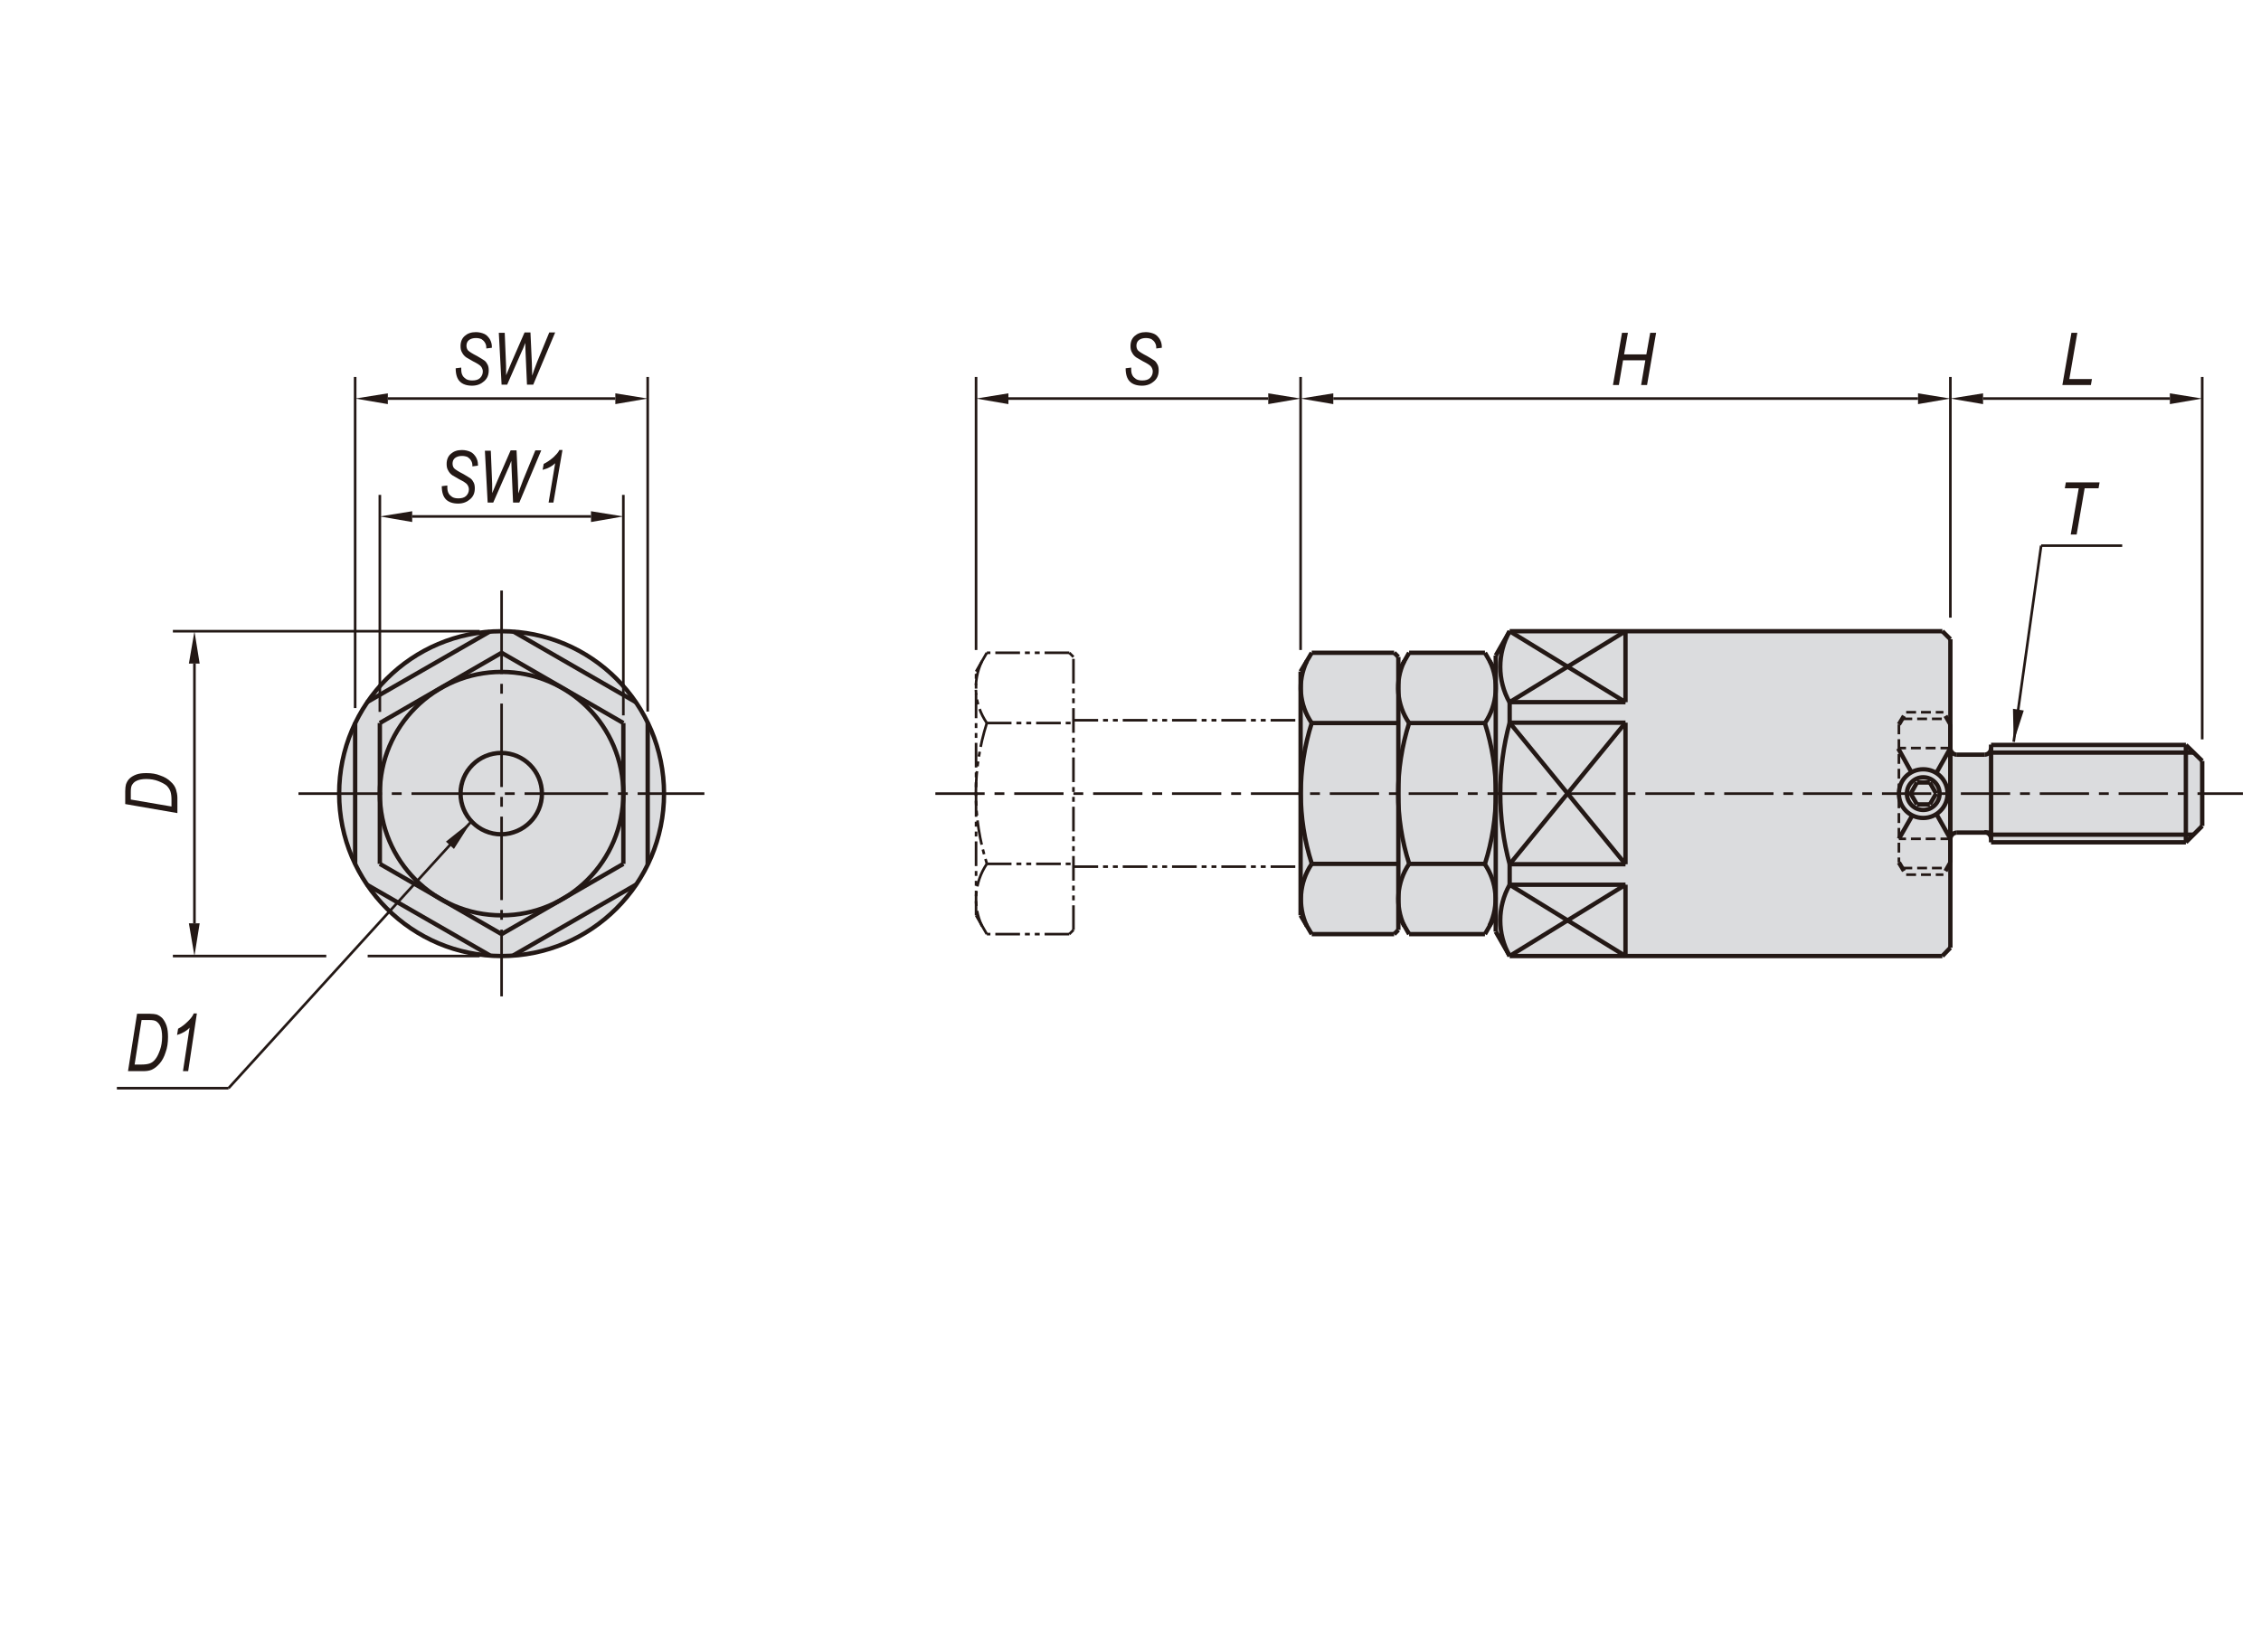 <?xml version="1.0" encoding="utf-8"?>
<!-- Generator: Adobe Illustrator 16.0.3, SVG Export Plug-In . SVG Version: 6.00 Build 0)  -->
<!DOCTYPE svg PUBLIC "-//W3C//DTD SVG 1.1//EN" "http://www.w3.org/Graphics/SVG/1.1/DTD/svg11.dtd">
<svg version="1.1" id="Layer_1" xmlns="http://www.w3.org/2000/svg" xmlns:xlink="http://www.w3.org/1999/xlink" x="0px" y="0px"
	 width="650px" height="475px" viewBox="0 0 650 475" enable-background="new 0 0 650 475" xml:space="preserve">
<g>
	<path fill="#DBDCDE" d="M190.9,228.2c0-25.8-20.9-46.7-46.7-46.7c-25.8,0-46.7,20.9-46.7,46.7s20.9,46.7,46.7,46.7
		C170,274.9,190.9,253.9,190.9,228.2"/>
	<path fill="#DBDCDE" d="M628.4,214.2l4.7,4.7v18.7l-4.7,4.7h-56v-0.9c0-1-0.8-1.9-1.9-1.9h-7.9c-1,0-1.9,0.8-1.9,1.9v31.3l-2.3,2.3
		l-124.4,0l-4-7v-4.7l-3.1,5.4l-21.8,0l-3.1-5.4v4.3l-1.2,1.2h-23.7l-3.1-5.4v-70l3.1-5.4h23.7l1.2,1.2v4.3l3.1-5.4l21.8,0l3.1,5.4
		v-4.7l4-7l124.4,0l2.3,2.3v31.3c0,1,0.8,1.9,1.9,1.9h7.9c1,0,1.9-0.8,1.9-1.9v-0.9H628.4z"/>
	<polygon fill="#231815" points="54.3,265.5 57.4,265.5 55.9,274.9 	"/>
	<polygon fill="#231815" points="54.3,190.8 57.4,190.8 55.9,181.5 	"/>
	<polygon fill="#231815" points="130.5,244.1 128.2,242 135.6,236.1 	"/>
	<polygon fill="#231815" points="118.5,147 118.5,150.1 109.2,148.5 	"/>
	<polygon fill="#231815" points="169.9,147 169.9,150.1 179.2,148.5 	"/>
	<polygon fill="#231815" points="111.5,113.1 111.5,116.2 102.1,114.6 	"/>
	<polygon fill="#231815" points="176.9,113.1 176.9,116.2 186.2,114.6 	"/>
	<polygon fill="#231815" points="289.9,113.1 289.9,116.2 280.6,114.6 	"/>
	<polygon fill="#231815" points="383.3,113.1 383.3,116.2 373.9,114.6 	"/>
	<polygon fill="#231815" points="364.6,113.1 364.6,116.2 373.9,114.6 	"/>
	<path fill="#231815" d="M597.4,242.2"/>
	<polygon fill="#231815" points="551.4,113.1 551.4,116.2 560.7,114.6 	"/>
	<polygon fill="#231815" points="570.1,113.1 570.1,116.2 560.7,114.6 	"/>
	<polygon fill="#231815" points="623.8,113.1 623.8,116.2 633.1,114.6 	"/>
	<line fill="none" stroke="#231815" stroke-width="0.75" stroke-miterlimit="10" x1="364.6" y1="114.6" x2="289.9" y2="114.6"/>
	
		<line fill="none" stroke="#231815" stroke-width="0.75" stroke-miterlimit="10" stroke-dasharray="7.087,1.417,1.417,1.417,1.417,1.417" x1="307.4" y1="187.7" x2="283.7" y2="187.7"/>
	
		<line fill="none" stroke="#231815" stroke-width="0.75" stroke-miterlimit="10" stroke-dasharray="7.087,1.417,1.417,1.417,1.417,1.417" x1="283.7" y1="207.9" x2="308.6" y2="207.9"/>
	
		<line fill="none" stroke="#231815" stroke-width="0.75" stroke-miterlimit="10" stroke-dasharray="7.087,1.417,1.417,1.417,1.417,1.417" x1="283.7" y1="248.4" x2="308.6" y2="248.4"/>
	
		<line fill="none" stroke="#231815" stroke-width="0.75" stroke-miterlimit="10" stroke-dasharray="7.087,1.417,1.417,1.417,1.417,1.417" x1="307.4" y1="268.6" x2="283.7" y2="268.6"/>
	
		<line fill="none" stroke="#231815" stroke-width="0.75" stroke-miterlimit="10" stroke-dasharray="14.173,2.835,2.835,2.835" x1="268.9" y1="228.2" x2="644.8" y2="228.2"/>
	<circle fill="none" stroke="#231815" stroke-width="1.25" stroke-miterlimit="10" cx="144.2" cy="228.2" r="46.7"/>
	
		<line fill="none" stroke="#231815" stroke-width="0.75" stroke-miterlimit="10" stroke-dasharray="24,2.835,2.835,2.835" x1="144.2" y1="169.8" x2="144.2" y2="286.5"/>
	<line fill="none" stroke="#231815" stroke-width="0.75" stroke-miterlimit="10" x1="135.6" y1="236.1" x2="65.7" y2="312.9"/>
	<line fill="none" stroke="#231815" stroke-width="1.25" stroke-miterlimit="10" x1="147.6" y1="274.7" x2="182.8" y2="254.4"/>
	<line fill="none" stroke="#231815" stroke-width="1.25" stroke-miterlimit="10" x1="105.5" y1="254.4" x2="140.8" y2="274.7"/>
	<line fill="none" stroke="#231815" stroke-width="0.75" stroke-miterlimit="10" x1="137.9" y1="274.9" x2="105.7" y2="274.9"/>
	<line fill="none" stroke="#231815" stroke-width="0.75" stroke-miterlimit="10" x1="65.7" y1="312.9" x2="33.6" y2="312.9"/>
	
		<line fill="none" stroke="#231815" stroke-width="0.75" stroke-miterlimit="10" stroke-dasharray="24,2.835,2.835,2.835" x1="85.8" y1="228.2" x2="202.5" y2="228.2"/>
	<line fill="none" stroke="#231815" stroke-width="0.75" stroke-miterlimit="10" x1="137.9" y1="181.5" x2="49.7" y2="181.5"/>
	<line fill="none" stroke="#231815" stroke-width="0.75" stroke-miterlimit="10" x1="55.9" y1="190.8" x2="55.9" y2="265.5"/>
	<line fill="none" stroke="#231815" stroke-width="0.75" stroke-miterlimit="10" x1="280.6" y1="186.9" x2="280.6" y2="108.4"/>
	<line fill="none" stroke="#231815" stroke-width="0.75" stroke-miterlimit="10" x1="102.1" y1="203.6" x2="102.1" y2="108.4"/>
	<line fill="none" stroke="#231815" stroke-width="0.75" stroke-miterlimit="10" x1="186.2" y1="204.6" x2="186.2" y2="108.4"/>
	<line fill="none" stroke="#231815" stroke-width="0.75" stroke-miterlimit="10" x1="109.2" y1="204.7" x2="109.2" y2="142.3"/>
	<line fill="none" stroke="#231815" stroke-width="0.75" stroke-miterlimit="10" x1="179.2" y1="205.7" x2="179.2" y2="142.3"/>
	<line fill="none" stroke="#231815" stroke-width="1.25" stroke-miterlimit="10" x1="182.8" y1="201.9" x2="147.6" y2="181.6"/>
	<line fill="none" stroke="#231815" stroke-width="1.25" stroke-miterlimit="10" x1="179.2" y1="207.9" x2="144.2" y2="187.7"/>
	<line fill="none" stroke="#231815" stroke-width="1.25" stroke-miterlimit="10" x1="140.8" y1="181.6" x2="105.5" y2="201.9"/>
	<line fill="none" stroke="#231815" stroke-width="1.25" stroke-miterlimit="10" x1="144.2" y1="187.7" x2="109.2" y2="207.9"/>
	<circle fill="none" stroke="#231815" stroke-width="1.25" stroke-miterlimit="10" cx="144.2" cy="228.2" r="35"/>
	<line fill="none" stroke="#231815" stroke-width="1.25" stroke-miterlimit="10" x1="144.2" y1="268.6" x2="179.2" y2="248.4"/>
	<path fill="none" stroke="#231815" stroke-width="1.25" stroke-miterlimit="10" d="M155.8,228.2c0-6.4-5.2-11.7-11.7-11.7
		c-6.4,0-11.7,5.2-11.7,11.7c0,6.4,5.2,11.7,11.7,11.7C150.6,239.8,155.8,234.6,155.8,228.2z"/>
	<line fill="none" stroke="#231815" stroke-width="1.25" stroke-miterlimit="10" x1="109.2" y1="207.9" x2="109.2" y2="248.4"/>
	<line fill="none" stroke="#231815" stroke-width="1.25" stroke-miterlimit="10" x1="102.1" y1="207.8" x2="102.1" y2="248.5"/>
	<line fill="none" stroke="#231815" stroke-width="1.25" stroke-miterlimit="10" x1="109.2" y1="248.4" x2="144.2" y2="268.6"/>
	<line fill="none" stroke="#231815" stroke-width="1.25" stroke-miterlimit="10" x1="186.2" y1="248.5" x2="186.2" y2="207.8"/>
	<line fill="none" stroke="#231815" stroke-width="1.25" stroke-miterlimit="10" x1="179.2" y1="248.4" x2="179.2" y2="207.9"/>
	<line fill="none" stroke="#231815" stroke-width="0.75" stroke-miterlimit="10" x1="118.5" y1="148.5" x2="169.9" y2="148.5"/>
	
		<line fill="none" stroke="#231815" stroke-width="0.75" stroke-miterlimit="10" stroke-dasharray="7.087,1.417,1.417,1.417,1.417,1.417" x1="280.6" y1="263.2" x2="280.6" y2="193.1"/>
	
		<path fill="none" stroke="#231815" stroke-width="0.75" stroke-miterlimit="10" stroke-dasharray="7.087,1.417,1.417,1.417,1.417,1.417" d="
		M282.3,190.1c-2.8,5.8-2.2,12.6,1.4,17.8"/>
	
		<path fill="none" stroke="#231815" stroke-width="0.75" stroke-miterlimit="10" stroke-dasharray="7.087,1.417,1.417,1.417,1.417,1.417" d="
		M283.7,207.9c-4.2,13.2-4.2,27.3,0,40.4"/>
	
		<path fill="none" stroke="#231815" stroke-width="0.75" stroke-miterlimit="10" stroke-dasharray="7.087,1.417,1.417,1.417,1.417,1.417" d="
		M283.7,248.4c-3.6,5.3-4.1,12.1-1.4,17.9"/>
	
		<line fill="none" stroke="#231815" stroke-width="0.75" stroke-miterlimit="10" stroke-dasharray="7.087,1.417,1.417,1.417,1.417,1.417" x1="283.7" y1="268.6" x2="280.6" y2="263.2"/>
	
		<line fill="none" stroke="#231815" stroke-width="0.75" stroke-miterlimit="10" stroke-dasharray="7.087,1.417,1.417,1.417,1.417,1.417" x1="283.7" y1="187.7" x2="280.6" y2="193.1"/>
	<line fill="none" stroke="#231815" stroke-width="0.75" stroke-miterlimit="10" x1="111.5" y1="114.6" x2="176.9" y2="114.6"/>
	<line fill="none" stroke="#231815" stroke-width="1.25" stroke-miterlimit="10" x1="560.7" y1="272.5" x2="560.7" y2="183.8"/>
	<path fill="none" stroke="#231815" stroke-width="0.75" stroke-miterlimit="10" d="M597.4,242.2"/>
	<line fill="none" stroke="#231815" stroke-width="1.25" stroke-miterlimit="10" x1="434" y1="274.9" x2="430" y2="267.9"/>
	<path fill="none" stroke="#231815" stroke-width="1.25" stroke-miterlimit="10" d="M434,254.4c-3.6,6.4-3.6,14.1,0,20.5"/>
	<line fill="none" stroke="#231815" stroke-width="1.25" stroke-miterlimit="10" x1="467.3" y1="274.9" x2="467.3" y2="254.4"/>
	<line fill="none" stroke="#231815" stroke-width="1.25" stroke-miterlimit="10" x1="558.4" y1="274.9" x2="434" y2="274.9"/>
	<line fill="none" stroke="#231815" stroke-width="1.25" stroke-miterlimit="10" x1="560.7" y1="272.5" x2="558.4" y2="274.9"/>
	<line fill="none" stroke="#231815" stroke-width="0.75" stroke-miterlimit="10" x1="551.4" y1="114.6" x2="383.3" y2="114.6"/>
	<line fill="none" stroke="#231815" stroke-width="1.25" stroke-miterlimit="10" x1="558.4" y1="181.5" x2="434" y2="181.5"/>
	<line fill="none" stroke="#231815" stroke-width="0.75" stroke-miterlimit="10" x1="373.9" y1="186.9" x2="373.9" y2="108.4"/>
	<line fill="none" stroke="#231815" stroke-width="1.25" stroke-miterlimit="10" x1="426.9" y1="187.7" x2="405.1" y2="187.7"/>
	<line fill="none" stroke="#231815" stroke-width="1.25" stroke-miterlimit="10" x1="426.9" y1="268.6" x2="405.1" y2="268.6"/>
	<line fill="none" stroke="#231815" stroke-width="1.25" stroke-miterlimit="10" x1="405.1" y1="248.4" x2="426.9" y2="248.4"/>
	<line fill="none" stroke="#231815" stroke-width="1.25" stroke-miterlimit="10" x1="405.1" y1="207.9" x2="426.9" y2="207.9"/>
	<line fill="none" stroke="#231815" stroke-width="1.25" stroke-miterlimit="10" x1="402" y1="267.4" x2="402" y2="188.9"/>
	<line fill="none" stroke="#231815" stroke-width="1.25" stroke-miterlimit="10" x1="373.9" y1="263.2" x2="373.9" y2="193.1"/>
	<path fill="none" stroke="#231815" stroke-width="1.25" stroke-miterlimit="10" d="M375.7,190.1c-2.8,5.8-2.2,12.6,1.4,17.8"/>
	<path fill="none" stroke="#231815" stroke-width="1.25" stroke-miterlimit="10" d="M403.7,190.1c-2.8,5.8-2.2,12.6,1.4,17.8"/>
	
		<line fill="none" stroke="#231815" stroke-width="0.75" stroke-miterlimit="10" stroke-dasharray="7.087,1.417,1.417,1.417,1.417,1.417" x1="308.6" y1="267.4" x2="308.6" y2="188.9"/>
	
		<line fill="none" stroke="#231815" stroke-width="0.75" stroke-miterlimit="10" stroke-dasharray="7.087,1.417,1.417,1.417,1.417,1.417" x1="308.6" y1="249.2" x2="373.9" y2="249.2"/>
	
		<line fill="none" stroke="#231815" stroke-width="0.75" stroke-miterlimit="10" stroke-dasharray="7.087,1.417,1.417,1.417,1.417,1.417" x1="308.6" y1="207.1" x2="373.9" y2="207.1"/>
	
		<line fill="none" stroke="#231815" stroke-width="0.75" stroke-miterlimit="10" stroke-dasharray="7.087,1.417,1.417,1.417,1.417,1.417" x1="308.6" y1="267.4" x2="307.4" y2="268.6"/>
	<path fill="none" stroke="#231815" stroke-width="1.25" stroke-miterlimit="10" d="M405.1,207.9c-4.2,13.2-4.2,27.3,0,40.4"/>
	<path fill="none" stroke="#231815" stroke-width="1.25" stroke-miterlimit="10" d="M377.1,207.9c-4.2,13.2-4.2,27.3,0,40.4"/>
	<line fill="none" stroke="#231815" stroke-width="1.25" stroke-miterlimit="10" x1="400.8" y1="268.6" x2="377.1" y2="268.6"/>
	<line fill="none" stroke="#231815" stroke-width="1.25" stroke-miterlimit="10" x1="377.1" y1="248.4" x2="402" y2="248.4"/>
	<line fill="none" stroke="#231815" stroke-width="1.25" stroke-miterlimit="10" x1="377.1" y1="268.6" x2="373.9" y2="263.2"/>
	<path fill="none" stroke="#231815" stroke-width="1.25" stroke-miterlimit="10" d="M377.1,248.4c-3.6,5.3-4.1,12.1-1.4,17.9"/>
	<line fill="none" stroke="#231815" stroke-width="1.25" stroke-miterlimit="10" x1="405.1" y1="268.6" x2="402" y2="263.2"/>
	<path fill="none" stroke="#231815" stroke-width="1.25" stroke-miterlimit="10" d="M405.1,248.4c-3.6,5.3-4.1,12.1-1.4,17.9"/>
	<line fill="none" stroke="#231815" stroke-width="1.25" stroke-miterlimit="10" x1="402" y1="267.4" x2="400.8" y2="268.6"/>
	<line fill="none" stroke="#231815" stroke-width="1.25" stroke-miterlimit="10" x1="377.1" y1="207.9" x2="402" y2="207.9"/>
	
		<line fill="none" stroke="#231815" stroke-width="0.75" stroke-miterlimit="10" stroke-dasharray="7.087,1.417,1.417,1.417,1.417,1.417" x1="308.6" y1="188.9" x2="307.4" y2="187.7"/>
	<line fill="none" stroke="#231815" stroke-width="1.25" stroke-miterlimit="10" x1="400.8" y1="187.7" x2="377.1" y2="187.7"/>
	<line fill="none" stroke="#231815" stroke-width="1.25" stroke-miterlimit="10" x1="377.1" y1="187.7" x2="373.9" y2="193.1"/>
	<line fill="none" stroke="#231815" stroke-width="1.25" stroke-miterlimit="10" x1="405.1" y1="187.7" x2="402" y2="193.1"/>
	<line fill="none" stroke="#231815" stroke-width="1.25" stroke-miterlimit="10" x1="402" y1="188.9" x2="400.8" y2="187.7"/>
	<line fill="none" stroke="#231815" stroke-width="1.25" stroke-miterlimit="10" x1="430" y1="267.9" x2="430" y2="188.5"/>
	<path fill="none" stroke="#231815" stroke-width="1.25" stroke-miterlimit="10" d="M434,181.5c-3.6,6.4-3.6,14.1,0,20.5"/>
	<path fill="none" stroke="#231815" stroke-width="1.25" stroke-miterlimit="10" d="M426.9,207.9c3.6-5.3,4.1-12.1,1.4-17.8"/>
	<line fill="none" stroke="#231815" stroke-width="1.25" stroke-miterlimit="10" x1="467.3" y1="201.9" x2="467.3" y2="181.5"/>
	<line fill="none" stroke="#231815" stroke-width="1.25" stroke-miterlimit="10" x1="467.3" y1="201.9" x2="434" y2="201.9"/>
	<line fill="none" stroke="#231815" stroke-width="1.25" stroke-miterlimit="10" x1="434" y1="207.8" x2="467.3" y2="207.8"/>
	<line fill="none" stroke="#231815" stroke-width="1.25" stroke-miterlimit="10" x1="434" y1="248.5" x2="467.3" y2="248.5"/>
	<line fill="none" stroke="#231815" stroke-width="1.25" stroke-miterlimit="10" x1="467.3" y1="254.4" x2="434" y2="254.4"/>
	<path fill="none" stroke="#231815" stroke-width="1.25" stroke-miterlimit="10" d="M434,207.8c-3.6,13.3-3.6,27.4,0,40.7"/>
	<path fill="none" stroke="#231815" stroke-width="1.25" stroke-miterlimit="10" d="M426.9,248.4c4.2-13.2,4.2-27.3,0-40.4"/>
	<line fill="none" stroke="#231815" stroke-width="1.25" stroke-miterlimit="10" x1="426.9" y1="268.6" x2="430" y2="263.2"/>
	<path fill="none" stroke="#231815" stroke-width="1.25" stroke-miterlimit="10" d="M428.2,266.2c2.8-5.8,2.2-12.6-1.4-17.8"/>
	<line fill="none" stroke="#231815" stroke-width="1.25" stroke-miterlimit="10" x1="434" y1="254.4" x2="434" y2="248.5"/>
	<line fill="none" stroke="#231815" stroke-width="1.25" stroke-miterlimit="10" x1="434" y1="201.9" x2="434" y2="207.8"/>
	<line fill="none" stroke="#231815" stroke-width="1.25" stroke-miterlimit="10" x1="467.3" y1="248.5" x2="467.3" y2="207.8"/>
	<line fill="none" stroke="#231815" stroke-width="1.25" stroke-miterlimit="10" x1="434" y1="181.5" x2="430" y2="188.5"/>
	<line fill="none" stroke="#231815" stroke-width="1.25" stroke-miterlimit="10" x1="426.9" y1="187.7" x2="430" y2="193.1"/>
	<line fill="none" stroke="#231815" stroke-width="0.75" stroke-miterlimit="10" x1="560.7" y1="177.6" x2="560.7" y2="108.4"/>
	<line fill="none" stroke="#231815" stroke-width="0.75" stroke-miterlimit="10" x1="633.1" y1="212.6" x2="633.1" y2="108.4"/>
	<line fill="none" stroke="#231815" stroke-width="1.25" stroke-miterlimit="10" x1="628.4" y1="242.2" x2="572.4" y2="242.2"/>
	<line fill="none" stroke="#231815" stroke-width="1.25" stroke-miterlimit="10" x1="628.4" y1="214.2" x2="572.4" y2="214.2"/>
	<line fill="none" stroke="#231815" stroke-width="1.25" stroke-miterlimit="10" x1="630.6" y1="240" x2="572.4" y2="240"/>
	<line fill="none" stroke="#231815" stroke-width="1.25" stroke-miterlimit="10" x1="630.6" y1="216.4" x2="572.4" y2="216.4"/>
	<line fill="none" stroke="#231815" stroke-width="1.25" stroke-miterlimit="10" x1="560.7" y1="215.1" x2="556.7" y2="222.2"/>
	
		<line fill="none" stroke="#231815" stroke-width="1.25" stroke-miterlimit="10" stroke-dasharray="2.835,1.417" x1="560.7" y1="208.3" x2="558.7" y2="204.8"/>
	
		<line fill="none" stroke="#231815" stroke-width="0.75" stroke-miterlimit="10" stroke-dasharray="2.835,1.417" x1="560.7" y1="215.1" x2="545.9" y2="215.1"/>
	
		<line fill="none" stroke="#231815" stroke-width="0.75" stroke-miterlimit="10" stroke-dasharray="2.835,1.417" x1="546.9" y1="206.7" x2="559.8" y2="206.7"/>
	
		<line fill="none" stroke="#231815" stroke-width="1.25" stroke-miterlimit="10" stroke-dasharray="2.835,1.417" x1="560.7" y1="248" x2="558.7" y2="251.5"/>
	
		<line fill="none" stroke="#231815" stroke-width="0.75" stroke-miterlimit="10" stroke-dasharray="2.835,1.417" x1="560.7" y1="241.2" x2="545.9" y2="241.2"/>
	
		<line fill="none" stroke="#231815" stroke-width="0.75" stroke-miterlimit="10" stroke-dasharray="2.835,1.417" x1="546.9" y1="249.6" x2="559.8" y2="249.6"/>
	<line fill="none" stroke="#231815" stroke-width="1.25" stroke-miterlimit="10" x1="556.7" y1="234.1" x2="560.7" y2="241.2"/>
	<path fill="none" stroke="#231815" stroke-width="1.25" stroke-miterlimit="10" d="M559.9,228.2c0-3.9-3.1-7-7-7c-3.9,0-7,3.1-7,7
		c0,3.9,3.1,7,7,7C556.8,235.2,559.9,232,559.9,228.2z"/>
	<line fill="none" stroke="#231815" stroke-width="1.25" stroke-miterlimit="10" x1="549.8" y1="234.4" x2="545.9" y2="241.2"/>
	
		<line fill="none" stroke="#231815" stroke-width="0.75" stroke-miterlimit="10" stroke-dasharray="2.835,1.417" x1="545.9" y1="208.3" x2="545.9" y2="248"/>
	
		<line fill="none" stroke="#231815" stroke-width="1.25" stroke-miterlimit="10" stroke-dasharray="2.835,1.417" x1="545.9" y1="248" x2="548" y2="251.5"/>
	
		<line fill="none" stroke="#231815" stroke-width="0.75" stroke-miterlimit="10" stroke-dasharray="2.835,1.417" x1="548" y1="251.5" x2="558.7" y2="251.5"/>
	<line fill="none" stroke="#231815" stroke-width="1.25" stroke-miterlimit="10" x1="551.1" y1="225" x2="549.3" y2="228.2"/>
	<line fill="none" stroke="#231815" stroke-width="1.25" stroke-miterlimit="10" x1="556.6" y1="228.2" x2="554.8" y2="225"/>
	<line fill="none" stroke="#231815" stroke-width="1.25" stroke-miterlimit="10" x1="554.8" y1="231.3" x2="556.6" y2="228.2"/>
	<line fill="none" stroke="#231815" stroke-width="1.25" stroke-miterlimit="10" x1="551.1" y1="231.3" x2="554.8" y2="231.3"/>
	<line fill="none" stroke="#231815" stroke-width="1.25" stroke-miterlimit="10" x1="549.3" y1="228.2" x2="551.1" y2="231.3"/>
	<line fill="none" stroke="#231815" stroke-width="1.25" stroke-miterlimit="10" x1="554.8" y1="225" x2="551.1" y2="225"/>
	
		<line fill="none" stroke="#231815" stroke-width="1.25" stroke-miterlimit="10" stroke-dasharray="2.835,1.417" x1="545.9" y1="208.3" x2="548" y2="204.8"/>
	<circle fill="none" stroke="#231815" stroke-width="1.25" stroke-miterlimit="10" cx="552.9" cy="228.2" r="4.7"/>
	
		<line fill="none" stroke="#231815" stroke-width="0.75" stroke-miterlimit="10" stroke-dasharray="2.835,1.417" x1="548" y1="204.8" x2="558.7" y2="204.8"/>
	<line fill="none" stroke="#231815" stroke-width="1.25" stroke-miterlimit="10" x1="572.4" y1="242.2" x2="572.4" y2="214.1"/>
	<line fill="none" stroke="#231815" stroke-width="1.25" stroke-miterlimit="10" x1="560.7" y1="208.3" x2="560.7" y2="248"/>
	<path fill="none" stroke="#231815" stroke-width="1.25" stroke-miterlimit="10" d="M572.4,241.2c0-1-0.8-1.9-1.9-1.9"/>
	<path fill="none" stroke="#231815" stroke-width="1.25" stroke-miterlimit="10" d="M562.6,239.4c-1,0-1.9,0.8-1.9,1.9"/>
	<line fill="none" stroke="#231815" stroke-width="1.25" stroke-miterlimit="10" x1="562.6" y1="239.4" x2="572.4" y2="239.4"/>
	<path fill="none" stroke="#231815" stroke-width="1.25" stroke-miterlimit="10" d="M570.5,217c1,0,1.9-0.8,1.9-1.9"/>
	<path fill="none" stroke="#231815" stroke-width="1.25" stroke-miterlimit="10" d="M560.7,215.1c0,1,0.8,1.9,1.9,1.9"/>
	<line fill="none" stroke="#231815" stroke-width="1.25" stroke-miterlimit="10" x1="562.6" y1="217" x2="570.5" y2="217"/>
	<line fill="none" stroke="#231815" stroke-width="1.25" stroke-miterlimit="10" x1="560.7" y1="183.8" x2="558.4" y2="181.5"/>
	<line fill="none" stroke="#231815" stroke-width="1.25" stroke-miterlimit="10" x1="633.1" y1="218.8" x2="633.1" y2="237.5"/>
	<line fill="none" stroke="#231815" stroke-width="1.25" stroke-miterlimit="10" x1="628.4" y1="214.2" x2="628.4" y2="242.2"/>
	<line fill="none" stroke="#231815" stroke-width="1.25" stroke-miterlimit="10" x1="633.1" y1="237.5" x2="628.4" y2="242.2"/>
	<line fill="none" stroke="#231815" stroke-width="1.25" stroke-miterlimit="10" x1="628.4" y1="214.2" x2="633.1" y2="218.8"/>
	<line fill="none" stroke="#231815" stroke-width="0.75" stroke-miterlimit="10" x1="623.8" y1="114.6" x2="570.1" y2="114.6"/>
	<line fill="none" stroke="#231815" stroke-width="1.25" stroke-miterlimit="10" x1="434" y1="201.9" x2="467.3" y2="181.5"/>
	<line fill="none" stroke="#231815" stroke-width="1.25" stroke-miterlimit="10" x1="434" y1="181.5" x2="467.3" y2="201.9"/>
	<line fill="none" stroke="#231815" stroke-width="1.25" stroke-miterlimit="10" x1="434" y1="207.8" x2="467.3" y2="248.5"/>
	<line fill="none" stroke="#231815" stroke-width="1.25" stroke-miterlimit="10" x1="434" y1="248.5" x2="467.3" y2="207.8"/>
	<line fill="none" stroke="#231815" stroke-width="1.25" stroke-miterlimit="10" x1="434" y1="254.4" x2="467.3" y2="274.9"/>
	<line fill="none" stroke="#231815" stroke-width="1.25" stroke-miterlimit="10" x1="434" y1="274.9" x2="467.3" y2="254.4"/>
	<g>
		<path fill="#231815" d="M36.8,308l2.6-16.5h3.7c0.8,0,1.5,0.1,1.9,0.2c0.6,0.2,1.2,0.6,1.7,1.1c0.5,0.6,0.9,1.3,1.2,2.2
			c0.3,0.9,0.4,2,0.4,3.2c0,1.6-0.2,3.1-0.7,4.4c-0.4,1.3-1,2.4-1.7,3.2c-0.7,0.8-1.4,1.4-2.3,1.8c-0.7,0.3-1.5,0.4-2.4,0.4H36.8z
			 M38.7,306.1h2c0.9,0,1.7-0.1,2.3-0.3c0.6-0.2,1.2-0.6,1.7-1.3c0.5-0.6,0.9-1.5,1.3-2.6s0.6-2.4,0.6-3.8c0-1.3-0.2-2.3-0.5-3
			c-0.3-0.7-0.8-1.2-1.3-1.5c-0.4-0.2-1-0.3-1.9-0.3h-2.2L38.7,306.1z"/>
		<path fill="#231815" d="M52.6,308l1.9-12.5c-0.8,0.9-2,1.6-3.6,2.1l0.3-1.8c1-0.5,2-1.3,2.9-2.2c0.7-0.7,1.3-1.4,1.6-2.2h0.9
			L54.1,308H52.6z"/>
	</g>
	<g>
		<path fill="#231815" d="M51,233.8l-15-2.6v-3.7c0-0.8,0.1-1.5,0.2-1.9c0.2-0.6,0.5-1.2,1-1.7s1.2-0.9,2-1.2s1.8-0.4,2.9-0.4
			c1.5,0,2.8,0.2,4,0.7c1.2,0.4,2.2,1,2.9,1.7c0.8,0.7,1.3,1.4,1.6,2.3c0.2,0.7,0.4,1.5,0.4,2.4V233.8z M49.3,231.9v-2
			c0-0.9-0.1-1.7-0.3-2.3s-0.6-1.2-1.1-1.7c-0.6-0.5-1.4-0.9-2.4-1.3c-1-0.4-2.2-0.6-3.5-0.6c-1.1,0-2.1,0.2-2.7,0.5
			c-0.7,0.3-1.1,0.8-1.4,1.3c-0.2,0.4-0.3,1-0.3,1.9v2.2L49.3,231.9z"/>
	</g>
	<g>
		<path fill="#231815" d="M131,105.9l1.6-0.2l0,0.5c0,0.7,0.1,1.3,0.4,1.8c0.2,0.4,0.6,0.7,1,1c0.5,0.3,1.1,0.4,1.8,0.4
			c0.9,0,1.7-0.2,2.2-0.7s0.8-1.1,0.8-1.9c0-0.5-0.2-1-0.5-1.4c-0.3-0.4-1.1-0.9-2.3-1.5c-0.9-0.5-1.5-0.9-1.9-1.1
			c-0.6-0.4-1-0.9-1.3-1.5c-0.3-0.5-0.4-1.1-0.4-1.8c0-1.2,0.4-2.2,1.2-2.9c0.8-0.7,1.8-1.1,3.2-1.1c0.9,0,1.7,0.2,2.4,0.5
			s1.2,0.9,1.6,1.5c0.4,0.7,0.6,1.4,0.6,2.2l0,0.3l-1.6,0.2l0-0.3c0-0.5-0.1-0.9-0.4-1.4s-0.6-0.7-1-1c-0.5-0.2-1-0.3-1.6-0.3
			c-0.8,0-1.5,0.2-2,0.6c-0.5,0.4-0.7,1-0.7,1.6c0,0.6,0.2,1.1,0.5,1.4s1.2,0.9,2.6,1.6c1,0.6,1.7,1,2.1,1.3
			c0.4,0.3,0.7,0.8,0.9,1.2s0.3,1,0.3,1.6c0,1.3-0.4,2.3-1.3,3.1s-2,1.3-3.5,1.3c-1.5,0-2.7-0.4-3.5-1.2
			C131.4,108.9,131,107.6,131,105.9z"/>
		<path fill="#231815" d="M144.2,110.7l-0.8-15h1.7l0.3,7.4c0.1,1.6,0.1,2.9,0.1,3.8l0,1l1.5-3.6l3.8-8.7h1.7l0.4,8.8
			c0,1.1,0.1,2.3,0.1,3.6c0.1-0.3,0.3-0.8,0.5-1.5c0.4-1.1,0.7-1.9,0.9-2.4l3.5-8.5h1.7l-6.3,15h-1.8l-0.4-9.1
			c0-0.8-0.1-1.7-0.1-2.9c-0.4,1-0.6,1.7-0.9,2.2l-4.3,9.8H144.2z"/>
	</g>
	<g>
		<path fill="#231815" d="M127,139.8l1.6-0.2l0,0.5c0,0.7,0.1,1.3,0.4,1.8c0.2,0.4,0.6,0.7,1,1c0.5,0.3,1.1,0.4,1.8,0.4
			c0.9,0,1.7-0.2,2.2-0.7s0.8-1.1,0.8-1.9c0-0.5-0.2-1-0.5-1.4c-0.3-0.4-1.1-0.9-2.3-1.5c-0.9-0.5-1.5-0.9-1.9-1.1
			c-0.6-0.4-1-0.9-1.3-1.5c-0.3-0.5-0.4-1.1-0.4-1.8c0-1.2,0.4-2.2,1.2-2.9c0.8-0.7,1.8-1.1,3.2-1.1c0.9,0,1.7,0.2,2.4,0.5
			s1.2,0.9,1.6,1.5c0.4,0.7,0.6,1.4,0.6,2.2l0,0.3l-1.6,0.2l0-0.3c0-0.5-0.1-0.9-0.4-1.4s-0.6-0.7-1-1c-0.5-0.2-1-0.3-1.6-0.3
			c-0.8,0-1.5,0.2-2,0.6c-0.5,0.4-0.7,1-0.7,1.6c0,0.6,0.2,1.1,0.5,1.4s1.2,0.9,2.6,1.6c1,0.6,1.7,1,2.1,1.3
			c0.4,0.3,0.7,0.8,0.9,1.2s0.3,1,0.3,1.6c0,1.3-0.4,2.3-1.3,3.1s-2,1.3-3.5,1.3c-1.5,0-2.7-0.4-3.5-1.2
			C127.4,142.8,127,141.5,127,139.8z"/>
		<path fill="#231815" d="M140.2,144.6l-0.8-15h1.7l0.3,7.4c0.1,1.6,0.1,2.9,0.1,3.8l0,1l1.5-3.6l3.8-8.7h1.7l0.4,8.8
			c0,1.1,0.1,2.3,0.1,3.6c0.1-0.3,0.3-0.8,0.5-1.5c0.4-1.1,0.7-1.9,0.9-2.4l3.5-8.5h1.7l-6.3,15h-1.8l-0.4-9.1
			c0-0.8-0.1-1.7-0.1-2.9c-0.4,1-0.6,1.7-0.9,2.2l-4.3,9.8H140.2z"/>
		<path fill="#231815" d="M157.7,144.6l1.9-11.4c-0.8,0.8-2,1.5-3.6,1.9l0.3-1.7c1-0.5,2-1.2,2.9-2c0.7-0.7,1.3-1.3,1.6-2h0.9
			l-2.6,15.1H157.7z"/>
	</g>
	<g>
		<path fill="#231815" d="M323.6,105.9l1.6-0.2l0,0.5c0,0.7,0.1,1.3,0.4,1.8c0.2,0.4,0.6,0.7,1,1c0.5,0.3,1.1,0.4,1.8,0.4
			c0.9,0,1.7-0.2,2.2-0.7s0.8-1.1,0.8-1.9c0-0.5-0.2-1-0.5-1.4c-0.3-0.4-1.1-0.9-2.3-1.5c-0.9-0.5-1.5-0.9-1.9-1.1
			c-0.6-0.4-1-0.9-1.3-1.5c-0.3-0.5-0.4-1.1-0.4-1.8c0-1.2,0.4-2.2,1.2-2.9c0.8-0.7,1.8-1.1,3.2-1.1c0.9,0,1.7,0.2,2.4,0.5
			s1.2,0.9,1.6,1.5c0.4,0.7,0.6,1.4,0.6,2.2l0,0.3l-1.6,0.2l0-0.3c0-0.5-0.1-0.9-0.4-1.4c-0.2-0.4-0.6-0.7-1-1
			c-0.5-0.2-1-0.3-1.6-0.3c-0.8,0-1.5,0.2-2,0.6c-0.5,0.4-0.7,1-0.7,1.6c0,0.6,0.2,1.1,0.5,1.4s1.2,0.9,2.6,1.6c1,0.6,1.7,1,2.1,1.3
			c0.4,0.3,0.7,0.8,0.9,1.2s0.3,1,0.3,1.6c0,1.3-0.4,2.3-1.3,3.1s-2,1.3-3.5,1.3c-1.5,0-2.7-0.4-3.5-1.2
			C324,108.9,323.6,107.6,323.6,105.9z"/>
	</g>
	<g>
		<path fill="#231815" d="M463.7,110.7l2.6-15h1.7l-1.1,6.2h6.4l1.1-6.2h1.7l-2.6,15h-1.7l1.2-7.1h-6.4l-1.2,7.1H463.7z"/>
	</g>
	<g>
		<path fill="#231815" d="M592.9,110.7l2.6-15h1.7l-2.3,13.3h6.5l-0.3,1.7H592.9z"/>
	</g>
</g>
<line fill="none" stroke="#231815" stroke-width="1.25" stroke-miterlimit="10" x1="545.7" y1="215.2" x2="549.7" y2="222.4"/>
<polyline fill="#231815" points="578.9,213.3 578.7,203.8 581.8,204.3 578.9,213.3 "/>
<line fill="none" stroke="#231815" stroke-width="0.75" stroke-miterlimit="10" x1="578.9" y1="213.3" x2="586.8" y2="156.9"/>
<line fill="none" stroke="#231815" stroke-width="0.75" stroke-miterlimit="10" x1="586.8" y1="156.9" x2="610.1" y2="156.9"/>
<g>
	<path fill="#231815" d="M595.3,153.7l2.3-13.3h-4l0.3-1.7h9.7l-0.3,1.7h-4l-2.3,13.3H595.3z"/>
</g>
<line fill="none" stroke="#231815" stroke-width="0.75" stroke-miterlimit="10" x1="93.8" y1="274.9" x2="49.7" y2="274.9"/>
</svg>
